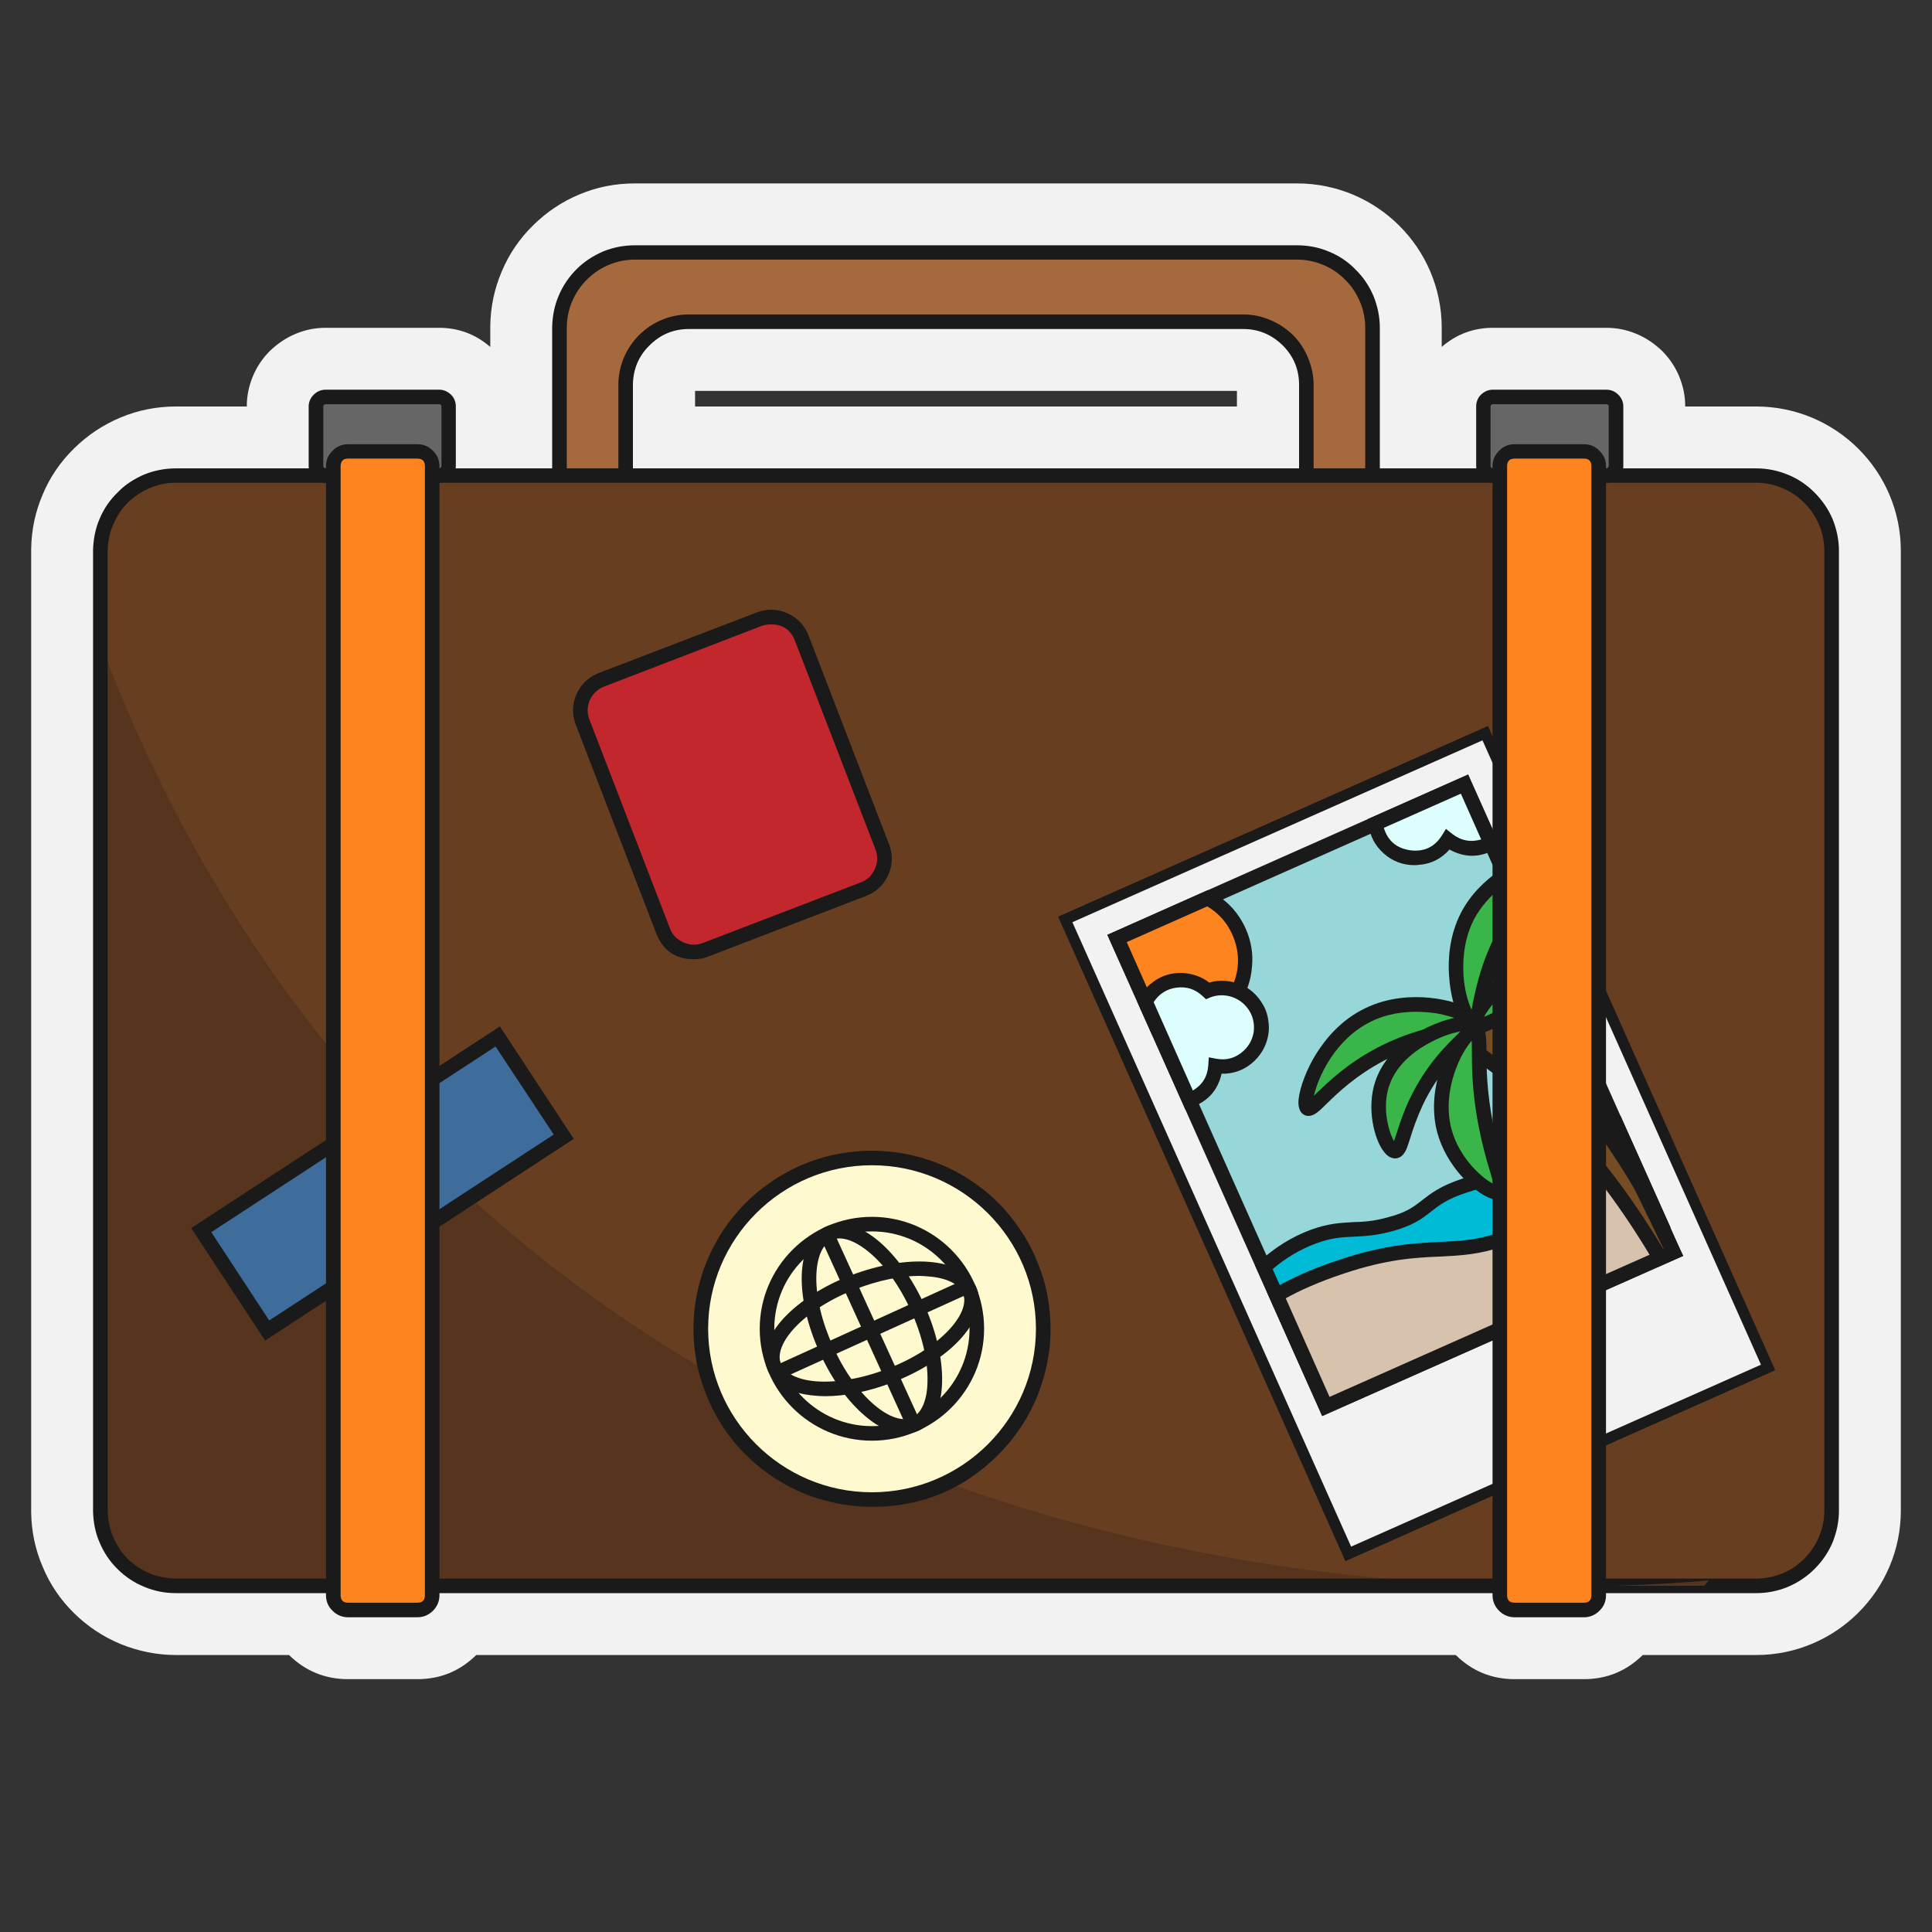 <svg xmlns="http://www.w3.org/2000/svg" xmlns:xlink="http://www.w3.org/1999/xlink" width="40" zoomAndPan="magnify" viewBox="0 0 30 30" height="40" preserveAspectRatio="xMidYMid meet" version="1.0"><rect x="0" y="0" width="30" height="30" fill="#333333" stroke="none"/><defs><clipPath id="7e23aa07c1"><path d="M 0.484 2.852 L 29.516 2.852 L 29.516 26.074 L 0.484 26.074 Z M 0.484 2.852 " clip-rule="nonzero"/></clipPath></defs><g clip-path="url(#7e23aa07c1)"><path fill="#f2f2f2" d="M 23.52 26.074 C 23.164 26.074 22.859 25.949 22.605 25.699 L 7.395 25.699 C 7.141 25.949 6.836 26.074 6.48 26.074 L 5.406 26.074 C 5.051 26.074 4.742 25.949 4.488 25.699 L 2.73 25.699 C 2.438 25.699 2.152 25.641 1.879 25.531 C 1.605 25.418 1.363 25.258 1.152 25.051 C 0.941 24.844 0.777 24.605 0.664 24.332 C 0.547 24.062 0.488 23.777 0.484 23.484 C 0.484 23.473 0.484 23.465 0.484 23.457 L 0.484 8.555 C 0.484 8.543 0.484 8.535 0.484 8.527 C 0.488 8.23 0.547 7.949 0.664 7.676 C 0.777 7.406 0.941 7.168 1.152 6.961 C 1.363 6.754 1.605 6.594 1.879 6.48 C 2.152 6.367 2.438 6.312 2.73 6.312 L 3.832 6.312 C 3.832 6.152 3.863 5.996 3.926 5.844 C 3.988 5.695 4.078 5.562 4.191 5.449 C 4.309 5.336 4.441 5.246 4.59 5.184 C 4.738 5.121 4.895 5.09 5.059 5.09 L 6.816 5.09 C 7.117 5.09 7.383 5.188 7.613 5.387 L 7.613 5.09 C 7.613 5.078 7.613 5.07 7.613 5.062 C 7.617 4.766 7.676 4.484 7.793 4.211 C 7.906 3.941 8.07 3.703 8.281 3.496 C 8.492 3.289 8.73 3.129 9.004 3.016 C 9.277 2.902 9.562 2.848 9.859 2.848 L 20.141 2.848 C 21.379 2.848 22.387 3.852 22.387 5.09 L 22.387 5.387 C 22.617 5.188 22.883 5.09 23.184 5.09 L 24.941 5.09 C 25.105 5.09 25.258 5.121 25.41 5.184 C 25.559 5.246 25.691 5.336 25.809 5.449 C 25.922 5.562 26.012 5.695 26.074 5.844 C 26.137 5.996 26.168 6.152 26.168 6.312 L 27.27 6.312 C 28.508 6.312 29.516 7.316 29.516 8.555 L 29.516 23.457 C 29.516 24.691 28.508 25.699 27.27 25.699 L 25.508 25.699 C 25.254 25.949 24.949 26.074 24.594 26.074 Z M 19.207 6.312 L 19.207 6.07 L 10.793 6.07 L 10.793 6.312 Z M 19.207 6.312 " fill-opacity="1" fill-rule="nonzero"/></g><path fill="#a5693d" d="M 20.141 3.918 L 9.859 3.918 C 9.703 3.918 9.555 3.949 9.414 4.008 C 9.27 4.066 9.145 4.152 9.035 4.258 C 8.926 4.367 8.84 4.492 8.781 4.637 C 8.719 4.777 8.688 4.926 8.688 5.082 C 8.688 5.082 8.688 5.086 8.688 5.09 L 8.688 19.992 C 8.688 19.996 8.688 19.996 8.688 20 C 8.688 20.156 8.719 20.305 8.781 20.445 C 8.84 20.586 8.926 20.711 9.035 20.82 C 9.145 20.93 9.27 21.016 9.414 21.074 C 9.555 21.133 9.703 21.16 9.859 21.16 L 20.141 21.16 C 20.297 21.16 20.445 21.133 20.59 21.07 C 20.734 21.012 20.859 20.93 20.969 20.82 C 21.078 20.711 21.164 20.582 21.223 20.441 C 21.281 20.297 21.312 20.148 21.312 19.992 L 21.312 5.09 C 21.312 4.934 21.281 4.785 21.223 4.641 C 21.164 4.496 21.078 4.371 20.969 4.262 C 20.859 4.152 20.734 4.066 20.59 4.008 C 20.445 3.949 20.297 3.918 20.141 3.918 Z M 20.285 18.449 C 20.285 18.582 20.258 18.707 20.211 18.824 C 20.16 18.945 20.09 19.051 19.996 19.145 C 19.906 19.234 19.797 19.305 19.68 19.355 C 19.559 19.402 19.434 19.43 19.305 19.43 L 10.695 19.43 C 10.566 19.43 10.441 19.406 10.324 19.355 C 10.203 19.305 10.098 19.234 10.004 19.145 C 9.914 19.055 9.844 18.949 9.793 18.828 C 9.742 18.711 9.719 18.586 9.715 18.457 C 9.715 18.457 9.715 18.453 9.715 18.449 L 9.715 5.977 C 9.715 5.973 9.715 5.969 9.715 5.969 C 9.719 5.84 9.742 5.715 9.793 5.598 C 9.844 5.477 9.914 5.371 10.004 5.281 C 10.098 5.191 10.203 5.121 10.324 5.07 C 10.441 5.023 10.566 4.996 10.695 4.996 L 19.305 4.996 C 19.434 4.996 19.559 5.023 19.68 5.07 C 19.797 5.121 19.906 5.191 19.996 5.285 C 20.09 5.375 20.16 5.48 20.211 5.602 C 20.258 5.719 20.285 5.844 20.285 5.977 Z M 20.285 18.449 " fill-opacity="1" fill-rule="nonzero"/><path fill="#1a1a1a" d="M 20.141 21.273 L 9.859 21.273 C 9.691 21.273 9.527 21.242 9.371 21.176 C 9.215 21.113 9.074 21.02 8.953 20.902 C 8.836 20.781 8.742 20.645 8.676 20.488 C 8.609 20.336 8.578 20.172 8.574 20.004 C 8.574 20 8.574 19.996 8.574 19.992 L 8.574 5.09 C 8.574 5.086 8.574 5.082 8.574 5.078 C 8.578 4.91 8.609 4.746 8.676 4.59 C 8.742 4.434 8.836 4.297 8.953 4.18 C 9.074 4.059 9.215 3.969 9.371 3.902 C 9.527 3.84 9.691 3.809 9.859 3.809 L 20.141 3.809 C 20.312 3.809 20.477 3.84 20.633 3.906 C 20.789 3.969 20.93 4.062 21.047 4.184 C 21.168 4.301 21.262 4.441 21.328 4.598 C 21.391 4.754 21.426 4.918 21.426 5.09 L 21.426 19.992 C 21.426 20.164 21.391 20.324 21.328 20.484 C 21.262 20.641 21.168 20.777 21.047 20.898 C 20.93 21.02 20.789 21.109 20.633 21.176 C 20.477 21.242 20.312 21.273 20.141 21.273 Z M 9.859 4.031 C 9.281 4.031 8.805 4.504 8.801 5.082 L 8.801 20 C 8.805 20.578 9.281 21.047 9.859 21.047 L 20.141 21.047 C 20.281 21.047 20.414 21.02 20.547 20.969 C 20.676 20.914 20.789 20.836 20.887 20.738 C 20.988 20.641 21.062 20.527 21.117 20.395 C 21.172 20.266 21.199 20.133 21.199 19.992 L 21.199 5.09 C 21.199 4.949 21.172 4.812 21.117 4.684 C 21.062 4.555 20.988 4.441 20.887 4.344 C 20.789 4.242 20.676 4.168 20.547 4.113 C 20.414 4.059 20.281 4.031 20.141 4.031 Z M 19.305 19.543 L 10.695 19.543 C 10.098 19.543 9.609 19.055 9.602 18.461 C 9.602 18.457 9.602 18.453 9.602 18.449 L 9.602 5.977 C 9.602 5.973 9.602 5.969 9.602 5.965 C 9.609 5.367 10.098 4.883 10.695 4.883 L 19.305 4.883 C 19.449 4.883 19.586 4.91 19.723 4.969 C 19.855 5.023 19.973 5.102 20.078 5.203 C 20.18 5.305 20.258 5.426 20.312 5.559 C 20.367 5.691 20.398 5.832 20.398 5.977 L 20.398 18.449 C 20.398 18.594 20.367 18.734 20.312 18.867 C 20.258 19 20.18 19.121 20.078 19.223 C 19.973 19.324 19.855 19.402 19.723 19.457 C 19.586 19.516 19.449 19.543 19.305 19.543 Z M 10.695 5.109 C 10.457 5.109 10.254 5.195 10.086 5.363 C 9.918 5.527 9.832 5.73 9.828 5.969 L 9.828 18.457 C 9.832 18.695 9.918 18.898 10.086 19.062 C 10.254 19.23 10.457 19.316 10.695 19.316 L 19.305 19.316 C 19.543 19.316 19.746 19.23 19.918 19.062 C 20.086 18.895 20.172 18.691 20.172 18.449 L 20.172 5.977 C 20.172 5.734 20.086 5.531 19.918 5.363 C 19.746 5.195 19.543 5.109 19.305 5.109 Z M 10.695 5.109 " fill-opacity="1" fill-rule="nonzero"/><path fill="#683e21" d="M 28.441 8.555 L 28.441 23.457 C 28.441 23.613 28.41 23.762 28.352 23.906 C 28.293 24.047 28.207 24.176 28.098 24.285 C 27.988 24.395 27.859 24.477 27.719 24.535 C 27.574 24.598 27.426 24.625 27.27 24.625 L 2.73 24.625 C 2.578 24.625 2.43 24.598 2.285 24.539 C 2.141 24.48 2.016 24.395 1.906 24.285 C 1.797 24.176 1.711 24.051 1.652 23.91 C 1.59 23.77 1.562 23.621 1.559 23.465 C 1.559 23.461 1.559 23.461 1.559 23.457 L 1.559 8.555 C 1.559 8.551 1.559 8.547 1.559 8.547 C 1.562 8.391 1.59 8.242 1.652 8.102 C 1.711 7.957 1.797 7.832 1.906 7.723 C 2.016 7.617 2.141 7.531 2.285 7.473 C 2.43 7.414 2.578 7.387 2.73 7.387 L 27.27 7.387 C 27.426 7.387 27.574 7.414 27.719 7.473 C 27.859 7.531 27.988 7.617 28.098 7.727 C 28.207 7.836 28.293 7.965 28.352 8.105 C 28.41 8.25 28.441 8.398 28.441 8.555 Z M 28.441 8.555 " fill-opacity="1" fill-rule="nonzero"/><path fill="#56341d" d="M 23.43 24.625 L 2.73 24.625 C 2.578 24.625 2.43 24.598 2.285 24.539 C 2.141 24.48 2.016 24.395 1.906 24.285 C 1.797 24.176 1.711 24.051 1.652 23.91 C 1.59 23.77 1.562 23.621 1.559 23.465 C 1.559 23.461 1.559 23.461 1.559 23.457 L 1.559 9.984 C 2.379 12.18 3.824 15.086 6.445 17.766 C 11.977 23.426 19.242 24.512 23.43 24.625 Z M 23.43 24.625 " fill-opacity="1" fill-rule="nonzero"/><path fill="#666666" d="M 23.184 6.164 L 24.941 6.164 C 25.043 6.164 25.094 6.215 25.094 6.312 L 25.094 7.23 C 25.094 7.332 25.043 7.383 24.941 7.383 L 23.184 7.383 C 23.082 7.383 23.031 7.332 23.031 7.23 L 23.031 6.312 C 23.031 6.215 23.082 6.164 23.184 6.164 Z M 23.184 6.164 " fill-opacity="1" fill-rule="nonzero"/><path fill="#1a1a1a" d="M 24.941 7.496 L 23.184 7.496 C 23.109 7.496 23.051 7.469 22.996 7.418 C 22.945 7.367 22.922 7.305 22.922 7.23 L 22.922 6.312 C 22.922 6.242 22.945 6.18 22.996 6.129 C 23.051 6.078 23.109 6.051 23.184 6.051 L 24.941 6.051 C 25.016 6.051 25.078 6.078 25.129 6.129 C 25.18 6.18 25.207 6.242 25.207 6.312 L 25.207 7.23 C 25.207 7.305 25.18 7.367 25.129 7.418 C 25.078 7.469 25.016 7.496 24.941 7.496 Z M 23.184 6.277 C 23.16 6.277 23.145 6.289 23.145 6.312 L 23.145 7.23 C 23.145 7.258 23.16 7.27 23.184 7.27 L 24.941 7.27 C 24.965 7.27 24.98 7.258 24.98 7.23 L 24.98 6.312 C 24.98 6.289 24.965 6.277 24.941 6.277 Z M 23.184 6.277 " fill-opacity="1" fill-rule="nonzero"/><path fill="#666666" d="M 5.059 6.164 L 6.816 6.164 C 6.918 6.164 6.969 6.215 6.969 6.312 L 6.969 7.23 C 6.969 7.332 6.918 7.383 6.816 7.383 L 5.059 7.383 C 4.957 7.383 4.906 7.332 4.906 7.23 L 4.906 6.312 C 4.906 6.215 4.957 6.164 5.059 6.164 Z M 5.059 6.164 " fill-opacity="1" fill-rule="nonzero"/><path fill="#1a1a1a" d="M 6.816 7.496 L 5.059 7.496 C 4.984 7.496 4.922 7.469 4.871 7.418 C 4.82 7.367 4.793 7.305 4.793 7.23 L 4.793 6.312 C 4.793 6.242 4.82 6.18 4.871 6.129 C 4.922 6.078 4.984 6.051 5.059 6.051 L 6.816 6.051 C 6.891 6.051 6.949 6.078 7.004 6.129 C 7.055 6.18 7.078 6.242 7.078 6.312 L 7.078 7.23 C 7.078 7.305 7.055 7.367 7.004 7.418 C 6.949 7.469 6.891 7.496 6.816 7.496 Z M 5.059 6.277 C 5.035 6.277 5.02 6.289 5.02 6.312 L 5.02 7.23 C 5.02 7.258 5.035 7.27 5.059 7.27 L 6.816 7.27 C 6.84 7.27 6.855 7.258 6.855 7.23 L 6.855 6.312 C 6.855 6.289 6.84 6.277 6.816 6.277 Z M 5.059 6.277 " fill-opacity="1" fill-rule="nonzero"/><path fill="#1a1a1a" d="M 16.43 14.234 L 23.105 11.273 L 27.566 21.277 L 20.891 24.242 Z M 20.676 21.617 L 25.758 19.359 L 22.656 12.398 L 17.57 14.656 Z M 20.676 21.617 " fill-opacity="1" fill-rule="nonzero"/><path fill="#f2f2f2" d="M 16.652 14.32 L 20.98 24.016 L 27.344 21.191 L 23.02 11.496 Z M 25.984 19.445 L 20.59 21.84 L 17.348 14.57 L 22.742 12.176 Z M 25.984 19.445 " fill-opacity="1" fill-rule="nonzero"/><path fill="#1a1a1a" d="M 27.27 24.738 L 2.73 24.738 C 2.562 24.738 2.398 24.707 2.242 24.641 C 2.086 24.578 1.945 24.484 1.828 24.367 C 1.707 24.25 1.613 24.109 1.547 23.953 C 1.48 23.801 1.449 23.637 1.445 23.469 C 1.445 23.465 1.445 23.461 1.445 23.457 L 1.445 8.555 C 1.445 8.551 1.445 8.547 1.445 8.543 C 1.449 8.375 1.48 8.211 1.547 8.055 C 1.613 7.898 1.707 7.762 1.828 7.645 C 1.945 7.523 2.086 7.434 2.242 7.367 C 2.398 7.305 2.562 7.273 2.73 7.273 L 27.27 7.273 C 27.438 7.273 27.602 7.305 27.762 7.371 C 27.918 7.434 28.055 7.527 28.176 7.648 C 28.297 7.77 28.391 7.906 28.457 8.062 C 28.52 8.219 28.555 8.383 28.555 8.555 L 28.555 23.457 C 28.555 23.629 28.52 23.789 28.457 23.949 C 28.391 24.105 28.297 24.242 28.176 24.363 C 28.055 24.484 27.918 24.574 27.762 24.641 C 27.602 24.707 27.438 24.738 27.27 24.738 Z M 2.73 7.496 C 2.59 7.496 2.457 7.523 2.328 7.578 C 2.199 7.633 2.086 7.707 1.984 7.805 C 1.887 7.902 1.812 8.016 1.758 8.145 C 1.703 8.273 1.676 8.406 1.672 8.547 L 1.672 23.465 C 1.676 23.605 1.703 23.738 1.758 23.867 C 1.812 23.996 1.887 24.109 1.984 24.207 C 2.086 24.305 2.199 24.379 2.328 24.434 C 2.457 24.484 2.59 24.512 2.73 24.512 L 27.27 24.512 C 27.41 24.512 27.543 24.484 27.672 24.434 C 27.805 24.379 27.918 24.301 28.016 24.203 C 28.117 24.105 28.191 23.992 28.246 23.859 C 28.301 23.73 28.328 23.598 28.328 23.457 L 28.328 8.555 C 28.328 8.414 28.301 8.277 28.246 8.148 C 28.191 8.02 28.117 7.906 28.016 7.809 C 27.918 7.707 27.805 7.633 27.672 7.578 C 27.543 7.523 27.41 7.496 27.27 7.496 Z M 2.73 7.496 " fill-opacity="1" fill-rule="nonzero"/><path fill="#3e6d9c" d="M 3.125 19.102 L 7.73 16.09 L 8.754 17.648 L 4.148 20.66 Z M 3.125 19.102 " fill-opacity="1" fill-rule="nonzero"/><path fill="#1a1a1a" d="M 4.117 20.816 L 2.969 19.07 L 7.762 15.938 L 8.91 17.684 Z M 3.281 19.133 L 4.18 20.504 L 8.598 17.617 L 7.695 16.25 Z M 3.281 19.133 " fill-opacity="1" fill-rule="nonzero"/><path fill="#97d7d9" d="M 17.348 14.57 L 22.742 12.176 L 25.984 19.445 L 20.59 21.84 Z M 17.348 14.57 " fill-opacity="1" fill-rule="nonzero"/><path fill="#1a1a1a" d="M 20.531 21.988 L 17.195 14.516 L 22.797 12.027 L 26.133 19.5 Z M 17.496 14.629 L 20.645 21.691 L 25.832 19.387 L 22.684 12.324 Z M 17.496 14.629 " fill-opacity="1" fill-rule="nonzero"/><path fill="#00bbd6" d="M 25.098 17.453 L 25.789 19.008 L 20.395 21.402 L 19.625 19.676 C 19.789 19.527 20.039 19.336 20.387 19.207 C 20.871 19.027 21.07 19.148 21.578 19.012 C 22.195 18.848 22.09 18.621 22.75 18.406 C 23.461 18.172 23.73 18.391 24.086 18.074 C 24.258 17.918 24.348 17.738 24.641 17.59 C 24.785 17.516 24.938 17.473 25.098 17.453 Z M 25.098 17.453 " fill-opacity="1" fill-rule="nonzero"/><path fill="#1a1a1a" d="M 20.34 21.551 L 19.488 19.648 L 19.551 19.594 C 19.793 19.371 20.059 19.207 20.348 19.098 C 20.625 18.996 20.82 18.988 21.012 18.977 C 21.168 18.973 21.328 18.965 21.551 18.902 C 21.84 18.828 21.953 18.738 22.082 18.637 C 22.219 18.531 22.367 18.414 22.711 18.301 C 23.043 18.191 23.281 18.176 23.473 18.164 C 23.703 18.148 23.84 18.141 24.012 17.988 C 24.059 17.945 24.105 17.895 24.148 17.844 C 24.254 17.73 24.371 17.598 24.59 17.488 C 24.746 17.41 24.91 17.359 25.082 17.34 L 25.164 17.328 L 25.941 19.062 Z M 19.762 19.707 L 20.453 21.254 L 25.641 18.949 L 25.027 17.574 C 24.91 17.598 24.801 17.637 24.691 17.688 C 24.512 17.781 24.418 17.883 24.32 17.996 C 24.27 18.051 24.219 18.105 24.164 18.156 C 23.934 18.359 23.727 18.375 23.488 18.391 C 23.301 18.402 23.086 18.414 22.781 18.516 C 22.477 18.613 22.348 18.715 22.223 18.812 C 22.086 18.922 21.941 19.031 21.609 19.121 C 21.363 19.188 21.18 19.195 21.023 19.203 C 20.836 19.211 20.672 19.219 20.426 19.312 C 20.184 19.402 19.961 19.535 19.762 19.707 Z M 19.762 19.707 " fill-opacity="1" fill-rule="nonzero"/><path fill="#d6c2ad" d="M 25.289 17.887 L 25.984 19.445 L 20.59 21.84 L 19.82 20.113 C 19.949 20.035 20.273 19.855 20.84 19.664 C 22.07 19.254 22.535 19.516 23.297 19.25 C 24.25 18.918 24.832 18.344 25.289 17.887 Z M 25.289 17.887 " fill-opacity="1" fill-rule="nonzero"/><path fill="#1a1a1a" d="M 20.531 21.988 L 19.676 20.07 L 19.762 20.02 C 19.949 19.902 20.285 19.73 20.805 19.559 C 21.5 19.328 21.953 19.305 22.352 19.285 C 22.664 19.27 22.934 19.258 23.258 19.145 C 24.191 18.82 24.754 18.258 25.211 17.809 L 25.324 17.695 L 26.133 19.504 Z M 19.965 20.16 L 20.645 21.691 L 25.832 19.387 L 25.254 18.082 C 24.816 18.512 24.23 19.043 23.332 19.355 C 22.977 19.48 22.68 19.496 22.363 19.512 C 21.977 19.527 21.539 19.551 20.875 19.773 C 20.449 19.914 20.152 20.055 19.965 20.16 Z M 19.965 20.16 " fill-opacity="1" fill-rule="nonzero"/><path fill="#754c24" d="M 25.48 18.406 L 25.984 19.445 L 25.777 19.535 C 24.871 17.996 23.836 16.93 22.82 16.27 C 22.648 16.156 22.59 15.93 22.688 15.758 C 22.723 15.703 22.77 15.66 22.832 15.633 C 22.938 15.582 23.078 15.598 23.191 15.691 C 24.004 16.336 24.793 17.238 25.48 18.406 Z M 25.48 18.406 " fill-opacity="1" fill-rule="nonzero"/><path fill="#1a1a1a" d="M 25.777 19.543 L 25.773 19.539 C 24.934 18.113 23.914 16.984 22.82 16.277 C 22.645 16.164 22.586 15.93 22.684 15.758 C 22.719 15.699 22.766 15.652 22.828 15.625 C 22.945 15.574 23.086 15.598 23.195 15.684 C 24.055 16.371 24.824 17.285 25.484 18.402 L 25.992 19.445 Z M 22.961 15.609 C 22.914 15.609 22.871 15.621 22.832 15.637 C 22.773 15.664 22.727 15.707 22.695 15.762 C 22.598 15.93 22.656 16.156 22.824 16.266 C 23.922 16.977 24.941 18.105 25.781 19.527 L 25.977 19.441 L 25.473 18.41 C 24.816 17.293 24.047 16.379 23.188 15.695 C 23.121 15.641 23.047 15.613 22.961 15.609 Z M 22.961 15.609 " fill-opacity="1" fill-rule="nonzero"/><path fill="#1a1a1a" d="M 25.73 19.68 L 25.68 19.594 C 24.852 18.184 23.84 17.066 22.762 16.367 C 22.535 16.219 22.461 15.93 22.59 15.703 C 22.637 15.625 22.699 15.566 22.785 15.527 C 22.938 15.461 23.121 15.488 23.262 15.602 C 24.133 16.293 24.91 17.219 25.578 18.348 L 25.582 18.359 L 26.137 19.5 Z M 22.961 15.719 C 22.93 15.719 22.902 15.723 22.875 15.734 C 22.836 15.754 22.809 15.781 22.785 15.816 C 22.719 15.934 22.762 16.098 22.883 16.176 C 23.973 16.883 24.988 17.992 25.824 19.391 L 25.832 19.391 L 25.379 18.461 C 24.727 17.355 23.969 16.453 23.121 15.777 C 23.074 15.738 23.023 15.719 22.961 15.719 Z M 22.961 15.719 " fill-opacity="1" fill-rule="nonzero"/><path fill="#39b54a" d="M 22.914 15.891 C 22.918 15.742 21.996 15.395 21.246 15.758 C 20.469 16.133 20.184 17.125 20.301 17.211 C 20.391 17.273 20.672 16.773 21.43 16.375 C 22.262 15.934 22.914 16.016 22.914 15.891 Z M 22.914 15.891 " fill-opacity="1" fill-rule="nonzero"/><path fill="#1a1a1a" d="M 20.316 17.328 C 20.289 17.328 20.258 17.32 20.234 17.301 C 20.152 17.242 20.16 17.113 20.164 17.074 C 20.184 16.883 20.289 16.602 20.438 16.363 C 20.578 16.141 20.82 15.836 21.199 15.656 C 21.559 15.48 21.934 15.469 22.184 15.492 C 22.512 15.523 22.762 15.617 22.887 15.699 C 22.984 15.758 23.027 15.82 23.027 15.891 C 23.027 15.945 23 16.016 22.875 16.055 C 22.82 16.07 22.75 16.082 22.66 16.098 C 22.402 16.141 21.973 16.215 21.484 16.473 C 21.043 16.707 20.766 16.977 20.598 17.141 C 20.539 17.199 20.492 17.246 20.449 17.277 C 20.398 17.316 20.355 17.328 20.316 17.328 Z M 21.988 15.711 C 21.785 15.711 21.535 15.742 21.297 15.859 C 20.727 16.133 20.465 16.734 20.402 17.016 L 20.441 16.977 C 20.617 16.809 20.91 16.52 21.379 16.273 C 21.898 16 22.352 15.922 22.621 15.875 C 22.652 15.871 22.684 15.863 22.715 15.859 C 22.621 15.816 22.473 15.762 22.273 15.73 C 22.18 15.719 22.082 15.711 21.988 15.711 Z M 21.988 15.711 " fill-opacity="1" fill-rule="nonzero"/><path fill="#39b54a" d="M 23.375 13.594 L 23.602 14.109 C 23.531 14.211 23.465 14.312 23.406 14.418 C 23.082 14.984 23.012 15.469 22.957 15.715 C 22.938 15.805 22.918 15.863 22.891 15.879 C 22.887 15.883 22.879 15.883 22.875 15.883 C 22.727 15.879 22.406 14.953 22.793 14.219 C 22.934 13.949 23.148 13.742 23.375 13.594 Z M 23.375 13.594 " fill-opacity="1" fill-rule="nonzero"/><path fill="#1a1a1a" d="M 22.875 15.996 L 22.871 15.996 C 22.801 15.996 22.738 15.949 22.684 15.852 C 22.605 15.723 22.52 15.469 22.5 15.141 C 22.484 14.895 22.504 14.52 22.691 14.164 C 22.824 13.91 23.039 13.68 23.312 13.5 L 23.422 13.426 L 23.734 14.121 L 23.695 14.176 C 23.625 14.27 23.562 14.371 23.504 14.473 C 23.23 14.953 23.145 15.379 23.09 15.637 C 23.082 15.672 23.074 15.707 23.07 15.738 C 23.043 15.852 23.02 15.938 22.945 15.977 C 22.926 15.992 22.902 15.996 22.875 15.996 Z M 22.816 15.797 Z M 23.328 13.766 C 23.141 13.91 22.992 14.082 22.891 14.27 C 22.699 14.637 22.711 15.035 22.734 15.242 C 22.758 15.441 22.809 15.59 22.852 15.684 C 22.855 15.656 22.863 15.625 22.867 15.59 C 22.922 15.32 23.016 14.871 23.305 14.363 C 23.359 14.273 23.414 14.184 23.473 14.098 Z M 23.328 13.766 " fill-opacity="1" fill-rule="nonzero"/><path fill="#39b54a" d="M 23.965 14.918 L 24.223 15.5 C 23.402 15.645 22.969 16.023 22.898 15.93 C 22.891 15.914 22.887 15.898 22.891 15.879 C 22.898 15.84 22.918 15.781 22.957 15.715 C 23.102 15.465 23.469 15.078 23.965 14.918 Z M 23.965 14.918 " fill-opacity="1" fill-rule="nonzero"/><path fill="#1a1a1a" d="M 22.934 16.059 C 22.879 16.059 22.836 16.039 22.809 15.996 C 22.781 15.961 22.773 15.918 22.777 15.867 C 22.785 15.809 22.812 15.738 22.859 15.656 C 22.992 15.43 23.367 14.992 23.93 14.809 L 24.027 14.777 L 24.387 15.586 L 24.242 15.609 C 23.781 15.691 23.449 15.848 23.227 15.953 C 23.145 15.992 23.078 16.023 23.027 16.039 C 22.996 16.051 22.965 16.059 22.934 16.059 Z M 23.902 15.059 C 23.516 15.215 23.195 15.527 23.055 15.77 C 23.055 15.777 23.051 15.781 23.047 15.789 C 23.074 15.777 23.102 15.762 23.133 15.75 C 23.328 15.656 23.641 15.508 24.062 15.418 Z M 23.902 15.059 " fill-opacity="1" fill-rule="nonzero"/><path fill="#39b54a" d="M 22.883 15.922 C 22.945 16.016 22.379 16.293 21.992 17.109 C 21.773 17.566 21.762 17.875 21.66 17.875 C 21.523 17.871 21.305 17.305 21.465 16.828 C 21.711 16.074 22.801 15.801 22.883 15.922 Z M 22.883 15.922 " fill-opacity="1" fill-rule="nonzero"/><path fill="#1a1a1a" d="M 21.66 17.988 C 21.59 17.984 21.531 17.945 21.477 17.867 C 21.344 17.688 21.215 17.215 21.355 16.793 C 21.449 16.512 21.656 16.262 21.961 16.066 C 22.227 15.898 22.504 15.812 22.676 15.789 C 22.832 15.766 22.93 15.789 22.977 15.859 C 23.004 15.902 23.023 15.973 22.945 16.066 C 22.902 16.113 22.859 16.16 22.812 16.203 C 22.633 16.375 22.328 16.664 22.094 17.156 C 22 17.359 21.941 17.531 21.902 17.66 C 21.875 17.742 21.855 17.809 21.832 17.859 C 21.789 17.945 21.734 17.988 21.66 17.988 Z M 22.68 16.016 C 22.57 16.035 22.406 16.082 22.223 16.18 C 22.031 16.277 21.691 16.496 21.57 16.863 C 21.492 17.098 21.523 17.332 21.551 17.453 C 21.578 17.582 21.617 17.668 21.645 17.719 C 21.66 17.68 21.672 17.637 21.688 17.594 C 21.73 17.461 21.789 17.277 21.891 17.062 C 22.145 16.531 22.465 16.223 22.656 16.039 Z M 22.68 16.016 " fill-opacity="1" fill-rule="nonzero"/><path fill="#39b54a" d="M 22.914 15.996 C 23.031 16.023 22.887 16.523 23.074 17.488 C 23.207 18.156 23.379 18.449 23.289 18.504 C 23.16 18.586 22.594 18.16 22.43 17.566 C 22.219 16.793 22.754 15.961 22.914 15.996 Z M 22.914 15.996 " fill-opacity="1" fill-rule="nonzero"/><path fill="#1a1a1a" d="M 23.25 18.629 C 23.207 18.629 23.168 18.617 23.129 18.602 C 22.879 18.504 22.461 18.102 22.32 17.594 C 22.145 16.957 22.441 16.266 22.695 15.996 C 22.785 15.906 22.863 15.867 22.938 15.887 C 23.012 15.902 23.059 15.965 23.07 16.07 C 23.078 16.129 23.082 16.207 23.082 16.312 C 23.082 16.562 23.082 16.941 23.188 17.469 C 23.23 17.695 23.289 17.918 23.355 18.137 C 23.387 18.242 23.41 18.32 23.422 18.383 C 23.438 18.488 23.414 18.559 23.348 18.602 C 23.32 18.621 23.285 18.629 23.25 18.629 Z M 22.852 16.16 C 22.789 16.234 22.691 16.375 22.613 16.582 C 22.539 16.77 22.434 17.148 22.539 17.535 C 22.664 17.996 23.031 18.309 23.191 18.383 C 23.18 18.336 23.16 18.27 23.141 18.203 C 23.07 17.977 23.012 17.746 22.965 17.512 C 22.855 16.965 22.855 16.555 22.855 16.312 C 22.855 16.262 22.855 16.207 22.852 16.16 Z M 22.852 16.16 " fill-opacity="1" fill-rule="nonzero"/><path fill="#fd841f" d="M 19.238 14.469 C 19.324 14.66 19.352 14.859 19.324 15.066 C 19.297 15.273 19.215 15.457 19.082 15.617 C 18.945 15.777 18.781 15.891 18.582 15.957 C 18.383 16.023 18.18 16.031 17.977 15.984 L 17.348 14.57 L 18.754 13.945 C 18.977 14.066 19.137 14.238 19.238 14.469 Z M 19.238 14.469 " fill-opacity="1" fill-rule="nonzero"/><path fill="#1a1a1a" d="M 18.234 16.129 C 18.137 16.129 18.043 16.117 17.949 16.094 L 17.895 16.082 L 17.195 14.516 L 18.758 13.82 L 18.809 13.848 C 19.051 13.977 19.23 14.168 19.344 14.422 C 19.426 14.609 19.461 14.805 19.441 15.008 C 19.426 15.215 19.363 15.402 19.25 15.574 C 19.141 15.746 18.992 15.883 18.812 15.98 C 18.633 16.078 18.441 16.125 18.234 16.129 Z M 18.055 15.887 C 18.289 15.926 18.512 15.891 18.719 15.773 C 18.926 15.656 19.07 15.488 19.156 15.266 C 19.242 15.043 19.246 14.82 19.168 14.594 C 19.09 14.371 18.949 14.195 18.746 14.074 L 17.496 14.629 Z M 18.055 15.887 " fill-opacity="1" fill-rule="nonzero"/><path fill="#dcfffe" d="M 19.395 16.395 C 19.246 16.535 19.074 16.586 18.875 16.551 C 18.855 16.82 18.723 16.996 18.469 17.086 L 17.785 15.559 C 17.828 15.473 17.891 15.398 17.969 15.344 C 18.043 15.285 18.129 15.246 18.227 15.23 C 18.32 15.211 18.414 15.219 18.508 15.246 C 18.602 15.273 18.68 15.32 18.75 15.387 C 18.887 15.332 19.023 15.328 19.164 15.375 C 19.301 15.422 19.41 15.504 19.488 15.625 C 19.566 15.75 19.598 15.883 19.578 16.027 C 19.562 16.172 19.5 16.293 19.395 16.395 Z M 19.395 16.395 " fill-opacity="1" fill-rule="nonzero"/><path fill="#1a1a1a" d="M 18.406 17.227 L 17.66 15.555 L 17.684 15.508 C 17.734 15.41 17.801 15.328 17.887 15.262 C 17.969 15.195 18.066 15.148 18.172 15.125 C 18.277 15.102 18.383 15.102 18.488 15.125 C 18.594 15.148 18.691 15.191 18.777 15.258 C 18.879 15.227 18.98 15.223 19.086 15.238 C 19.188 15.254 19.285 15.289 19.375 15.344 C 19.461 15.402 19.535 15.477 19.59 15.566 C 19.648 15.652 19.684 15.75 19.695 15.855 C 19.711 15.957 19.703 16.059 19.672 16.16 C 19.641 16.262 19.59 16.352 19.52 16.43 C 19.453 16.508 19.367 16.57 19.273 16.613 C 19.176 16.656 19.074 16.676 18.969 16.672 C 18.91 16.93 18.754 17.105 18.504 17.191 Z M 17.914 15.562 L 18.523 16.934 C 18.672 16.844 18.75 16.715 18.762 16.543 L 18.77 16.418 L 18.891 16.441 C 19.055 16.469 19.195 16.426 19.316 16.312 C 19.402 16.23 19.453 16.129 19.469 16.012 C 19.48 15.895 19.457 15.785 19.395 15.688 C 19.328 15.586 19.242 15.52 19.129 15.48 C 19.016 15.445 18.902 15.445 18.793 15.488 L 18.727 15.516 L 18.676 15.469 C 18.559 15.359 18.426 15.316 18.27 15.336 C 18.117 15.355 17.996 15.434 17.914 15.562 Z M 17.914 15.562 " fill-opacity="1" fill-rule="nonzero"/><path fill="#dcfffe" d="M 22.742 12.176 L 23.152 13.094 C 22.914 13.223 22.691 13.203 22.48 13.039 C 22.328 13.277 22.113 13.367 21.832 13.305 C 21.555 13.242 21.398 13.07 21.359 12.789 Z M 22.742 12.176 " fill-opacity="1" fill-rule="nonzero"/><path fill="#1a1a1a" d="M 21.965 13.434 C 21.785 13.434 21.625 13.375 21.488 13.254 C 21.352 13.133 21.273 12.984 21.25 12.805 L 21.238 12.719 L 22.797 12.027 L 23.297 13.145 L 23.203 13.195 C 22.973 13.32 22.738 13.32 22.508 13.191 C 22.379 13.336 22.219 13.418 22.023 13.43 C 22.004 13.434 21.984 13.434 21.965 13.434 Z M 21.488 12.855 C 21.551 13.059 21.688 13.172 21.898 13.203 C 22.109 13.23 22.273 13.156 22.387 12.977 L 22.453 12.871 L 22.551 12.949 C 22.688 13.055 22.836 13.082 23 13.035 L 22.684 12.324 Z M 21.488 12.855 " fill-opacity="1" fill-rule="nonzero"/><path fill="#c1272d" d="M 9.344 10.555 L 11.789 9.613 C 11.918 9.562 12.051 9.566 12.18 9.625 C 12.309 9.68 12.398 9.777 12.449 9.906 L 13.699 13.148 C 13.75 13.281 13.746 13.41 13.688 13.539 C 13.633 13.668 13.539 13.758 13.406 13.809 L 10.961 14.746 C 10.828 14.797 10.699 14.793 10.566 14.738 C 10.438 14.68 10.348 14.586 10.297 14.453 L 9.047 11.215 C 8.996 11.082 9 10.953 9.059 10.824 C 9.117 10.695 9.211 10.605 9.344 10.555 Z M 9.344 10.555 " fill-opacity="1" fill-rule="nonzero"/><path fill="#1a1a1a" d="M 10.777 14.895 C 10.488 14.895 10.297 14.762 10.191 14.496 L 8.941 11.254 C 8.879 11.094 8.883 10.934 8.953 10.777 C 9.023 10.621 9.141 10.512 9.301 10.449 L 11.746 9.512 C 11.906 9.449 12.066 9.453 12.227 9.523 C 12.383 9.594 12.492 9.707 12.555 9.867 L 13.805 13.109 C 13.867 13.27 13.863 13.43 13.793 13.586 C 13.723 13.742 13.605 13.852 13.445 13.914 L 11 14.852 C 10.93 14.883 10.852 14.895 10.777 14.895 Z M 11.973 9.695 C 11.922 9.695 11.875 9.703 11.828 9.719 L 9.383 10.66 C 9.281 10.699 9.207 10.77 9.16 10.867 C 9.117 10.969 9.113 11.07 9.152 11.172 L 10.402 14.414 C 10.441 14.516 10.512 14.59 10.613 14.633 C 10.715 14.68 10.816 14.68 10.918 14.641 L 13.363 13.703 L 13.406 13.809 L 13.363 13.703 C 13.469 13.664 13.539 13.594 13.586 13.492 C 13.629 13.395 13.633 13.293 13.594 13.188 L 12.344 9.949 C 12.277 9.777 12.152 9.695 11.973 9.695 Z M 11.973 9.695 " fill-opacity="1" fill-rule="nonzero"/><path fill="#fd841f" d="M 5.406 7.012 L 6.48 7.012 C 6.633 7.012 6.711 7.086 6.711 7.242 L 6.711 24.77 C 6.711 24.922 6.633 25 6.48 25 L 5.406 25 C 5.254 25 5.176 24.922 5.176 24.77 L 5.176 7.242 C 5.176 7.086 5.254 7.012 5.406 7.012 Z M 5.406 7.012 " fill-opacity="1" fill-rule="nonzero"/><path fill="#1a1a1a" d="M 6.48 25.113 L 5.406 25.113 C 5.312 25.113 5.23 25.078 5.164 25.012 C 5.094 24.945 5.062 24.863 5.062 24.77 L 5.062 7.242 C 5.062 7.145 5.094 7.066 5.164 7 C 5.23 6.93 5.312 6.898 5.406 6.898 L 6.48 6.898 C 6.574 6.898 6.656 6.93 6.723 7 C 6.789 7.066 6.824 7.145 6.824 7.242 L 6.824 24.77 C 6.824 24.863 6.789 24.945 6.723 25.012 C 6.656 25.078 6.574 25.113 6.48 25.113 Z M 5.406 7.121 C 5.328 7.121 5.289 7.16 5.289 7.242 L 5.289 24.77 C 5.289 24.848 5.328 24.887 5.406 24.887 L 6.48 24.887 C 6.559 24.887 6.598 24.848 6.598 24.77 L 6.598 7.242 C 6.598 7.16 6.559 7.121 6.48 7.121 Z M 5.406 7.121 " fill-opacity="1" fill-rule="nonzero"/><path fill="#fd841f" d="M 23.52 7.012 L 24.594 7.012 C 24.746 7.012 24.824 7.086 24.824 7.242 L 24.824 24.77 C 24.824 24.922 24.746 25 24.594 25 L 23.52 25 C 23.367 25 23.289 24.922 23.289 24.77 L 23.289 7.242 C 23.289 7.086 23.367 7.012 23.52 7.012 Z M 23.52 7.012 " fill-opacity="1" fill-rule="nonzero"/><path fill="#1a1a1a" d="M 24.594 25.113 L 23.52 25.113 C 23.426 25.113 23.344 25.078 23.277 25.012 C 23.211 24.945 23.176 24.863 23.176 24.77 L 23.176 7.242 C 23.176 7.145 23.211 7.066 23.277 7 C 23.344 6.93 23.426 6.898 23.52 6.898 L 24.594 6.898 C 24.688 6.898 24.77 6.93 24.836 7 C 24.906 7.066 24.938 7.145 24.938 7.242 L 24.938 24.77 C 24.938 24.863 24.906 24.945 24.836 25.012 C 24.77 25.078 24.688 25.113 24.594 25.113 Z M 23.52 7.121 C 23.441 7.121 23.402 7.16 23.402 7.242 L 23.402 24.77 C 23.402 24.848 23.441 24.887 23.52 24.887 L 24.594 24.887 C 24.672 24.887 24.711 24.848 24.711 24.77 L 24.711 7.242 C 24.711 7.16 24.672 7.121 24.594 7.121 Z M 23.52 7.121 " fill-opacity="1" fill-rule="nonzero"/><path fill="#fff9cf" d="M 16.199 20.633 C 16.199 20.984 16.133 21.324 15.996 21.648 C 15.863 21.973 15.668 22.258 15.422 22.508 C 15.172 22.758 14.883 22.949 14.559 23.082 C 14.23 23.219 13.895 23.285 13.539 23.285 C 13.188 23.285 12.848 23.219 12.523 23.082 C 12.195 22.949 11.91 22.758 11.66 22.508 C 11.41 22.258 11.219 21.973 11.086 21.648 C 10.949 21.324 10.883 20.984 10.883 20.633 C 10.883 20.281 10.949 19.941 11.086 19.617 C 11.219 19.293 11.41 19.008 11.66 18.758 C 11.91 18.508 12.195 18.316 12.523 18.184 C 12.848 18.047 13.188 17.98 13.539 17.98 C 13.895 17.98 14.23 18.047 14.559 18.184 C 14.883 18.316 15.172 18.508 15.422 18.758 C 15.668 19.008 15.863 19.293 15.996 19.617 C 16.133 19.941 16.199 20.281 16.199 20.633 Z M 16.199 20.633 " fill-opacity="1" fill-rule="nonzero"/><path fill="#1a1a1a" d="M 13.539 23.398 C 13.328 23.398 13.117 23.375 12.91 23.324 C 12.703 23.277 12.504 23.207 12.312 23.113 C 12.125 23.02 11.945 22.906 11.781 22.77 C 11.617 22.637 11.469 22.484 11.34 22.316 C 11.211 22.148 11.102 21.969 11.016 21.773 C 10.93 21.582 10.863 21.379 10.82 21.172 C 10.781 20.965 10.762 20.754 10.77 20.543 C 10.777 20.332 10.809 20.121 10.863 19.918 C 10.918 19.711 10.996 19.516 11.098 19.328 C 11.195 19.141 11.316 18.969 11.457 18.809 C 11.598 18.648 11.754 18.508 11.926 18.387 C 12.098 18.262 12.281 18.16 12.48 18.078 C 12.676 17.996 12.879 17.938 13.09 17.906 C 13.297 17.871 13.508 17.859 13.723 17.875 C 13.934 17.887 14.141 17.926 14.344 17.988 C 14.547 18.047 14.742 18.133 14.926 18.238 C 15.109 18.344 15.281 18.469 15.434 18.613 C 15.59 18.758 15.727 18.922 15.844 19.098 C 15.965 19.273 16.059 19.461 16.133 19.66 C 16.211 19.855 16.262 20.062 16.289 20.273 C 16.316 20.48 16.32 20.691 16.301 20.902 C 16.277 21.113 16.234 21.32 16.164 21.523 C 16.098 21.723 16.008 21.914 15.895 22.094 C 15.781 22.273 15.652 22.438 15.5 22.59 C 14.961 23.129 14.309 23.398 13.539 23.398 Z M 13.539 18.094 C 12.137 18.094 10.996 19.234 10.996 20.633 C 10.996 22.031 12.137 23.172 13.539 23.172 C 14.945 23.172 16.086 22.031 16.086 20.633 C 16.086 19.234 14.945 18.094 13.539 18.094 Z M 13.539 18.094 " fill-opacity="1" fill-rule="nonzero"/><path fill="#1a1a1a" d="M 13.539 22.371 C 12.578 22.371 11.797 21.59 11.797 20.633 C 11.797 19.676 12.578 18.895 13.539 18.895 C 14.5 18.895 15.281 19.676 15.281 20.633 C 15.281 21.59 14.5 22.371 13.539 22.371 Z M 13.539 19.121 C 12.703 19.121 12.023 19.797 12.023 20.633 C 12.023 21.465 12.703 22.145 13.539 22.145 C 14.375 22.145 15.055 21.465 15.055 20.633 C 15.055 19.797 14.375 19.121 13.539 19.121 Z M 13.539 19.121 " fill-opacity="1" fill-rule="nonzero"/><path fill="#fff9cf" d="M 14.25 20.312 C 14.34 20.512 14.406 20.707 14.453 20.906 C 14.5 21.102 14.52 21.285 14.516 21.457 C 14.512 21.625 14.484 21.766 14.43 21.879 C 14.379 21.996 14.305 22.074 14.211 22.117 C 14.113 22.156 14.008 22.16 13.887 22.125 C 13.766 22.09 13.641 22.016 13.512 21.906 C 13.379 21.801 13.258 21.66 13.137 21.496 C 13.02 21.332 12.918 21.148 12.828 20.953 C 12.738 20.758 12.672 20.559 12.625 20.363 C 12.582 20.164 12.559 19.98 12.562 19.812 C 12.566 19.645 12.598 19.5 12.648 19.387 C 12.703 19.273 12.777 19.195 12.871 19.152 C 12.965 19.109 13.074 19.105 13.195 19.141 C 13.316 19.18 13.441 19.25 13.57 19.359 C 13.699 19.469 13.824 19.605 13.941 19.77 C 14.059 19.938 14.164 20.117 14.25 20.312 Z M 14.25 20.312 " fill-opacity="1" fill-rule="nonzero"/><path fill="#1a1a1a" d="M 14.043 22.262 C 13.855 22.262 13.648 22.172 13.438 21.992 C 13.164 21.762 12.91 21.41 12.727 21 C 12.539 20.59 12.441 20.164 12.449 19.809 C 12.461 19.422 12.594 19.152 12.824 19.047 C 13.055 18.945 13.348 19.023 13.645 19.273 C 13.918 19.504 14.168 19.855 14.355 20.266 C 14.539 20.676 14.637 21.102 14.629 21.457 C 14.621 21.844 14.488 22.113 14.258 22.219 C 14.188 22.246 14.117 22.262 14.043 22.262 Z M 13.035 19.23 C 12.996 19.23 12.957 19.238 12.918 19.254 C 12.77 19.32 12.684 19.523 12.676 19.812 C 12.668 20.137 12.762 20.527 12.934 20.906 C 13.105 21.289 13.336 21.613 13.582 21.82 C 13.805 22.008 14.016 22.078 14.164 22.012 C 14.309 21.945 14.398 21.742 14.402 21.453 C 14.41 21.129 14.32 20.738 14.148 20.359 C 13.977 19.98 13.746 19.652 13.496 19.445 C 13.328 19.305 13.168 19.23 13.035 19.23 Z M 13.035 19.23 " fill-opacity="1" fill-rule="nonzero"/><path fill="#1a1a1a" d="M 12.809 21.68 C 12.758 21.68 12.703 21.676 12.656 21.672 C 12.27 21.641 12.004 21.492 11.914 21.258 C 11.824 21.02 11.918 20.734 12.184 20.453 C 12.43 20.195 12.797 19.961 13.219 19.801 C 13.641 19.641 14.07 19.566 14.426 19.594 C 14.812 19.625 15.074 19.773 15.168 20.008 C 15.258 20.246 15.16 20.531 14.895 20.812 C 14.652 21.07 14.281 21.305 13.863 21.465 C 13.5 21.605 13.133 21.68 12.809 21.68 Z M 14.27 19.812 C 13.977 19.812 13.637 19.883 13.301 20.012 C 12.91 20.16 12.57 20.375 12.348 20.609 C 12.148 20.82 12.066 21.027 12.125 21.176 C 12.184 21.324 12.383 21.426 12.672 21.449 C 12.996 21.473 13.391 21.406 13.781 21.254 C 14.172 21.105 14.508 20.891 14.73 20.656 C 14.93 20.445 15.012 20.238 14.957 20.09 C 14.898 19.941 14.699 19.84 14.41 19.82 C 14.363 19.816 14.316 19.812 14.27 19.812 Z M 14.27 19.812 " fill-opacity="1" fill-rule="nonzero"/><path fill="#fff9cf" d="M 12.828 19.145 L 14.207 22.168 " fill-opacity="1" fill-rule="nonzero"/><path fill="#1a1a1a" d="M 12.727 19.188 L 12.93 19.094 L 14.312 22.121 L 14.105 22.215 Z M 12.727 19.188 " fill-opacity="1" fill-rule="nonzero"/><path fill="#fff9cf" d="M 15.035 19.969 L 12 21.344 " fill-opacity="1" fill-rule="nonzero"/><path fill="#1a1a1a" d="M 11.957 21.242 L 14.988 19.863 L 15.082 20.07 L 12.051 21.445 Z M 11.957 21.242 " fill-opacity="1" fill-rule="nonzero"/><path fill="#56341d" d="M 26.539 24.539 C 26.516 24.566 26.488 24.598 26.461 24.625 L 25.035 24.625 C 25.734 24.605 26.25 24.566 26.539 24.539 Z M 26.539 24.539 " fill-opacity="1" fill-rule="nonzero"/></svg>